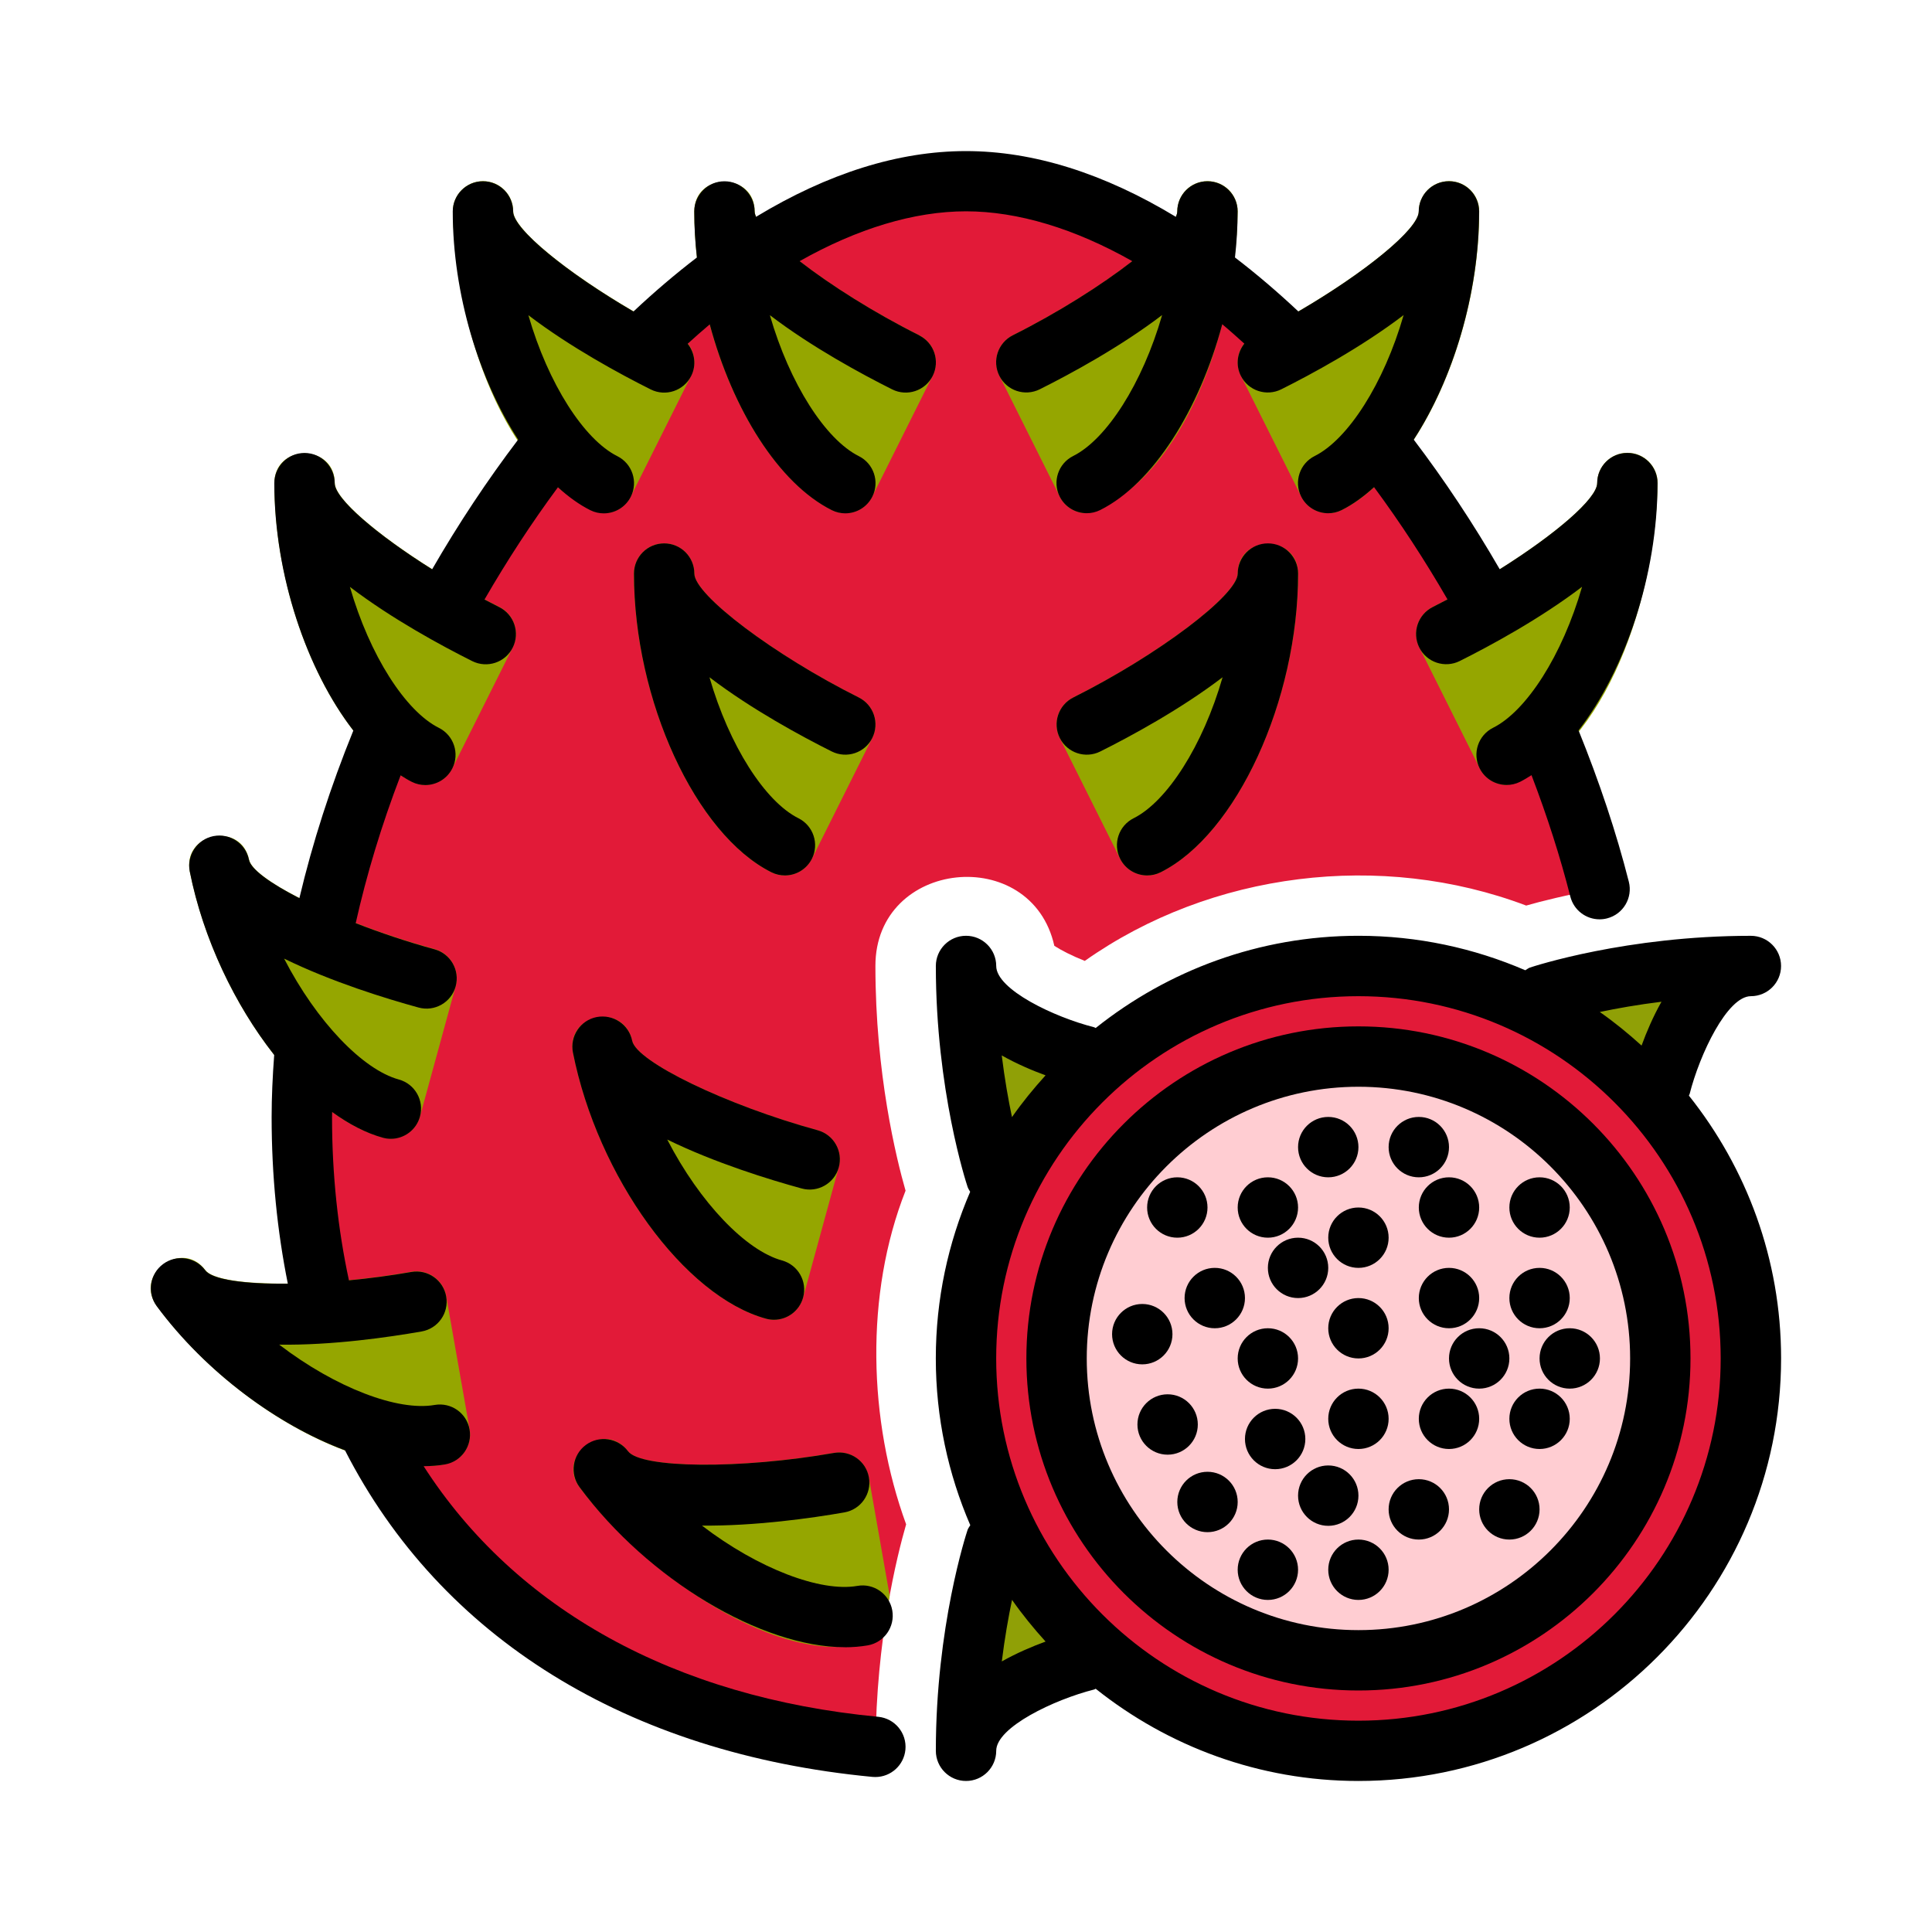 <svg id="Layer_1" enable-background="new 0 0 64 64" height="512" viewBox="0 0 64 64" width="512" xmlns="http://www.w3.org/2000/svg"><g><path d="m30.017 50.496c-1.254-3.436-1.373-7.618-.019-11.053-.307-1.068-.999-3.879-.999-7.443-.003-3.542 5.172-4.056 5.927-.668.226.147.592.334 1.009.499 4.19-2.955 9.823-3.648 14.622-1.833.487-.14 1.348-.358 2.463-.556-3.015-12.119-12.508-23.443-21.02-23.443-21.061 2.03-35.026 48.825-2.996 51.846.02-3.52.705-6.285 1.013-7.351z" fill="#e21a38"/><g><g fill="#95a600"><path d="m16.537 20.105c-2.8-1.4-5.447-3.395-5.447-4.105-.004-1.304-1.995-1.31-2.0 0-0 4.201 2.042 8.639 4.553 9.894.484.244 1.094.052 1.342-.447 0 0 2-4 2-4.0.247-.494.047-1.095-.447-1.342z"/><path d="m12.684 37.683c.518.147 1.085-.163 1.229-.7l1.181-4.313c.152-.515-.179-1.097-.7-1.229-3.019-.827-6.005-2.267-6.144-2.964-.258-1.275-2.213-.897-1.962.391.821 4.119 3.689 8.075 6.396 8.815z"/><path d="m13.624 42.131c-3.082.542-6.396.516-6.821-.056-.779-1.046-2.383.136-1.606 1.191 2.28 3.078 6.042 5.302 8.784 5.302.515-.012 1.096-.011 1.41-.475.152-.217.212-.486.166-.747l-.775-4.404c-.096-.543-.611-.909-1.158-.812z"/><path d="m29.472 52.863-.69-3.921c-.096-.544-.611-.906-1.158-.812-3.082.542-6.396.515-6.821-.056-.78-1.044-2.383.136-1.606 1.191 2.293 3.093 7.224 6.363 10.059 4.957.066-.492.139-.942.216-1.36z"/><path d="m30.447 11.105c-2.8-1.4-5.447-3.395-5.447-4.105-.004-1.304-1.995-1.31-2.0 0-0 4.201 2.042 8.639 4.553 9.894.484.244 1.094.052 1.342-.447 0 0 2-4 2-4.0.247-.494.047-1.095-.447-1.342z"/><path d="m19.999 17c.367 0 .72-.202.896-.553l2-4c.247-.494.047-1.095-.447-1.342-2.8-1.4-5.447-3.395-5.447-4.105 0-.552-.448-1-1-1s-1 .448-1 1c.084 4.317 2.021 9.081 4.999 10z"/><path d="m22 18c-.552 0-1 .448-1 1 0 4.201 2.042 8.639 4.553 9.895.484.244 1.094.052 1.342-.447 0 0 2-4 2-4.0.247-.494.047-1.095-.447-1.342-2.8-1.4-5.447-3.395-5.447-4.105 0-.552-.448-1-1-1z"/><path d="m25.375 43.683c.518.147 1.085-.163 1.229-.7 0.0 0 1.181-4.313 1.181-4.313.146-.533-.167-1.083-.7-1.229-3.02-.828-6.005-2.269-6.144-2.964-.274-1.278-2.198-.907-1.962.391.821 4.118 3.689 8.075 6.396 8.815z"/></g><g fill="#95a600"><path d="m49.912 26c2.978-.918 4.915-5.683 4.999-10-0-.552-.448-1-1-1s-1 .448-1 1c0 .709-2.647 2.704-5.447 4.105-.494.248-.694.848-.447 1.342l2 4c.175.351.528.553.896.553z"/><path d="m36.001 17c2.978-.918 4.915-5.683 4.999-10-0-.552-.448-1-1-1s-1 .448-1 1c0 .709-2.647 2.704-5.447 4.105-.494.248-.694.848-.447 1.342l2 4c.175.351.528.553.896.553z"/><path d="m48 6c-.552 0-1 .448-1 1 0 .709-2.647 2.704-5.447 4.105-.494.248-.694.848-.447 1.342l2 4c.248.499.858.691 1.342.447 2.51-1.255 4.553-5.694 4.553-9.895 0-.552-.448-1-1-1z"/><path d="m35.553 23.105c-.494.248-.694.848-.447 1.342l2 4c.248.499.858.691 1.342.447 2.51-1.255 4.553-5.694 4.553-9.895-.007-1.305-1.993-1.31-2.0 0-0.0.709-2.647 2.704-5.447 4.105z"/></g><g><g fill="#90a006"><path d="m36.211 34.806c-.093-.263-.312-.462-.582-.53-1.105-.279-2.703-1.042-2.703-1.692-.004-1.088-1.662-1.091-1.667 0-0 3.429.84 5.99.876 6.097.187.623 1.081.771 1.457.236-0.0 0 2.5-3.333 2.5-3.333.168-.223.212-.515.119-.778z"/><path d="m36.133 54.417-2.501-3.334c-.374-.532-1.272-.389-1.458.237-.036.107-.876 2.669-.876 6.099 0 .46.373.834.834.834.46 0 .834-.373.834-.834 0-.65 1.599-1.413 2.704-1.692.563-.125.824-.857.464-1.309z"/><path d="m57.352 31.237c-3.668 0-6.407.899-6.522.937-.667.2-.825 1.158-.253 1.559-0-0 3.566 2.674 3.566 2.674.484.385 1.266.107 1.399-.496.299-1.182 1.115-2.892 1.81-2.892 1.164-.004 1.167-1.778 0-1.783z"/></g><path d="m45 31.499c-7.444 0-13.5 6.056-13.5 13.5.741 17.91 26.261 17.904 27-0-0-7.444-6.056-13.5-13.5-13.5z" fill="#e21a38"/><path d="m45 34.472c-5.805 0-10.527 4.722-10.527 10.527.578 13.966 20.478 13.962 21.054-0-0-5.805-4.722-10.527-10.527-10.527z" fill="#ffcdd2"/></g></g><g><path d="m27.981 54.568c.265 0 .521-.021.765-.063.544-.096.907-.614.812-1.158-.096-.543-.611-.909-1.158-.812-1.213.211-3.271-.562-5.148-1.998 1.754.018 3.625-.245 4.72-.437.544-.096.907-.614.812-1.158s-.611-.906-1.158-.812c-3.082.542-6.396.515-6.821-.056-.33-.442-.955-.537-1.399-.208-.443.329-.537.955-.208 1.398 2.28 3.078 6.042 5.303 8.784 5.302z"/><path d="m30.447 11.105c-1.489-.744-2.93-1.656-3.958-2.454 1.909-1.079 3.794-1.651 5.51-1.651 1.716 0 3.601.572 5.509 1.651-1.027.798-2.468 1.71-3.957 2.455-.494.248-.694.848-.447 1.342s.846.694 1.341.447c.994-.497 2.652-1.391 4.052-2.459-.653 2.271-1.844 4.119-2.947 4.67-.494.247-.694.848-.447 1.342.175.351.528.553.896.553.15 0 .303-.034.446-.105 1.76-.88 3.286-3.326 4.044-6.155.247.206.488.424.731.642-.234.295-.296.707-.116 1.066.247.494.846.694 1.341.447.994-.497 2.652-1.391 4.052-2.459-.653 2.271-1.844 4.119-2.947 4.67-.494.247-.694.848-.447 1.342.175.351.528.553.896.553.15 0 .303-.034.446-.105.37-.185.728-.446 1.073-.759.866 1.171 1.678 2.415 2.432 3.718-.162.086-.325.17-.488.252-.494.248-.694.848-.447 1.342.247.494.847.694 1.341.447.994-.497 2.652-1.391 4.052-2.459-.653 2.271-1.844 4.119-2.947 4.67-.494.247-.694.848-.447 1.342.175.351.528.553.896.553.15 0 .303-.034.446-.105.127-.064.252-.141.377-.22.521 1.362.953 2.71 1.286 4.022.115.453.522.754.968.754.082 0 .165-.01.247-.031.536-.136.859-.68.723-1.215-.415-1.634-.979-3.317-1.665-5.012 1.543-1.992 2.616-5.152 2.616-8.192 0-.552-.448-1-1-1s-1 .448-1 1c0 .514-1.394 1.704-3.227 2.854-.875-1.514-1.829-2.952-2.85-4.296 1.297-1.992 2.166-4.823 2.166-7.558 0-.552-.448-1-1-1s-1 .448-1 1c0 .583-1.792 2.036-3.986 3.314-.685-.643-1.386-1.242-2.101-1.789.057-.508.088-1.018.088-1.524 0-.552-.448-1-1-1s-1 .448-1 1c0 .052-.018.113-.046.178-2.381-1.441-4.717-2.178-6.954-2.178-2.238 0-4.574.737-6.954 2.178-.027-.065-.046-.126-.046-.178 0-.552-.448-1-1-1s-1 .448-1 1c0 .507.031 1.017.088 1.524-.715.548-1.417 1.146-2.102 1.79-2.194-1.277-3.986-2.73-3.986-3.314 0-.552-.448-1-1-1s-1 .448-1 1c0 2.735.869 5.566 2.166 7.558-1.021 1.344-1.975 2.782-2.85 4.297-1.833-1.149-3.227-2.34-3.227-2.855 0-.552-.448-1-1-1s-1 .448-1 1c0 3.042 1.074 6.202 2.618 8.195-.754 1.854-1.352 3.713-1.788 5.554-.962-.492-1.607-.958-1.669-1.272-0-.002-.001-.005-.002-.008-.111-.536-.632-.88-1.174-.777-.542.108-.893.634-.786 1.176 0.0.001 0.0.002.001.003.446 2.236 1.497 4.419 2.796 6.07-.053.713-.085 1.396-.085 2.06 0 1.934.187 3.781.537 5.519-1.426.014-2.504-.134-2.734-.443-.329-.443-.955-.538-1.399-.208-.443.329-.537.955-.208 1.398 1.627 2.196 4.006 3.94 6.233 4.77 3.17 6.206 9.353 10.047 17.475 10.82.032.003.064.004.096.004.51 0 .945-.388.995-.905.052-.55-.351-1.038-.901-1.09-6.754-.643-12.018-3.57-15.058-8.301.244-.003.483-.019.709-.059.544-.096.907-.614.812-1.158-.096-.544-.61-.907-1.158-.812-1.215.213-3.271-.563-5.148-1.998 1.751.026 3.625-.245 4.72-.437.544-.096.907-.614.812-1.158-.096-.543-.611-.909-1.158-.812-.688.121-1.387.212-2.064.277-.364-1.689-.56-3.498-.56-5.407 0-.055.004-.113.004-.169.554.401 1.12.698 1.68.852.088.024.177.036.265.036.439-0.0.842-.292.964-.736.146-.533-.167-1.083-.7-1.229-1.189-.326-2.717-1.906-3.801-4.005 1.581.774 3.382 1.327 4.454 1.621.533.146 1.083-.168 1.229-.7.146-.533-.167-1.083-.7-1.229-.899-.246-1.793-.547-2.611-.866.363-1.619.859-3.258 1.488-4.897.123.078.246.155.372.217.144.072.296.105.446.105.367 0 .72-.202.896-.553.247-.494.047-1.095-.447-1.342-1.103-.551-2.293-2.399-2.947-4.67 1.4 1.068 3.059 1.962 4.052 2.459.495.247 1.095.047 1.342-.447s.047-1.095-.447-1.342c-.164-.082-.326-.166-.488-.251.753-1.303 1.566-2.548 2.432-3.718.345.312.703.574 1.073.759.144.072.296.105.446.105.367 0 .72-.202.896-.553.247-.494.047-1.095-.447-1.342-1.103-.551-2.293-2.399-2.947-4.67 1.4 1.068 3.059 1.962 4.052 2.459.495.248 1.095.046 1.342-.447.18-.359.117-.771-.117-1.066.243-.219.484-.436.731-.642.758 2.83 2.284 5.275 4.044 6.155.144.072.296.105.446.105.367 0 .72-.202.896-.553.247-.494.047-1.095-.447-1.342-1.103-.551-2.293-2.399-2.947-4.67 1.4 1.068 3.059 1.962 4.052 2.459.495.248 1.095.046 1.342-.447.247-.494.047-1.095-.447-1.342z"/><path d="m28.895 24.447c.247-.494.047-1.095-.447-1.342-2.8-1.4-5.447-3.395-5.447-4.105 0-.552-.448-1-1-1s-1 .448-1 1c0 4.201 2.042 8.639 4.553 9.895.144.072.296.105.446.105.367 0 .72-.202.896-.553.247-.494.047-1.095-.447-1.342-1.103-.551-2.293-2.399-2.947-4.67 1.4 1.068 3.059 1.962 4.052 2.459.496.247 1.095.046 1.342-.447z"/><path d="m19.765 33.691c-.542.108-.893.634-.786 1.176 0.0.001.001.003.001.005.821 4.118 3.689 8.07 6.395 8.811.088.024.177.036.265.036.439-0.0.842-.292.964-.736.146-.533-.167-1.083-.7-1.229-1.189-.326-2.717-1.906-3.801-4.005 1.581.774 3.382 1.327 4.454 1.621.531.147 1.083-.167 1.229-.7.146-.532-.167-1.083-.7-1.229-3.02-.828-6.005-2.269-6.144-2.964-.108-.542-.63-.889-1.176-.786z"/><path d="m37.553 27.105c-.494.247-.694.848-.447 1.342.175.351.528.553.896.553.15 0 .303-.034.446-.105 2.51-1.255 4.553-5.694 4.553-9.895 0-.552-.448-1-1-1s-1 .448-1 1c0 .709-2.647 2.704-5.447 4.105-.494.248-.694.848-.447 1.342.248.494.847.694 1.341.447.994-.497 2.652-1.391 4.052-2.459-.653 2.271-1.844 4.119-2.947 4.67z"/><path d="m45 34c-6.065 0-11 4.935-11 11s4.935 11 11 11 11-4.935 11-11-4.935-11-11-11zm0 20c-4.962 0-9-4.038-9-9s4.038-9 9-9 9 4.038 9 9-4.038 9-9 9z"/><path d="m55.97 36.244c.335-1.326 1.25-3.244 2.03-3.244.552 0 1-.448 1-1s-.448-1-1-1c-4.115 0-7.188 1.008-7.316 1.051-.06.02-.104.061-.157.09-1.697-.732-3.564-1.142-5.526-1.142-3.29 0-6.313 1.148-8.705 3.055-.019-.006-.032-.02-.051-.025-1.326-.335-3.244-1.25-3.244-2.03 0-.552-.448-1-1-1s-1 .448-1 1c0 4.115 1.008 7.188 1.051 7.316.02.061.056.111.086.165-.73 1.695-1.138 3.559-1.138 5.518 0 1.962.409 3.83 1.142 5.526-.03.053-.07.097-.09.157-.043.129-1.051 3.202-1.051 7.316 0 .552.448 1 1 1s1-.448 1-1c0-.78 1.918-1.695 3.244-2.03.019-.005.033-.019.051-.025 2.392 1.907 5.415 3.055 8.705 3.055 7.72 0 14-6.28 14-14 0-3.289-1.148-6.311-3.054-8.703.006-.019.018-.034.023-.053zm-.932-3.059c-.281.498-.497 1.008-.659 1.451-.439-.398-.897-.773-1.384-1.113.568-.119 1.255-.242 2.043-.339zm-21.853 1.778c.498.281 1.008.497 1.451.659-.398.439-.773.897-1.113 1.384-.119-.568-.242-1.255-.339-2.043zm.001 20.074c.097-.786.22-1.472.339-2.04.34.486.714.944 1.111 1.382-.443.162-.953.378-1.45.658zm11.814 1.963c-6.617 0-12-5.383-12-12s5.383-12 12-12 12 5.383 12 12-5.383 12-12 12z"/><circle cx="45" cy="41" r="1"/><circle cx="45" cy="44" r="1"/><circle cx="38.679" cy="47.188" r="1"/><circle cx="40" cy="49.755" r="1"/><circle cx="48" cy="40" r="1"/><circle cx="52" cy="45" r="1"/><circle cx="49" cy="45" r="1"/><circle cx="51" cy="40" r="1"/><circle cx="50" cy="50" r="1"/><circle cx="51" cy="47" r="1"/><circle cx="51" cy="43" r="1"/><circle cx="44" cy="38" r="1"/><circle cx="43" cy="42" r="1"/><circle cx="39" cy="40" r="1"/><circle cx="45" cy="47" r="1"/><circle cx="48" cy="47" r="1"/><circle cx="42" cy="52" r="1"/><circle cx="45" cy="52" r="1"/><circle cx="42.241" cy="47.669" r="1"/><circle cx="44" cy="49.545" r="1"/><circle cx="47" cy="50" r="1"/><circle cx="48" cy="43" r="1"/><circle cx="40.241" cy="43" r="1"/><circle cx="42" cy="45" r="1"/><circle cx="37.839" cy="44.196" r="1"/><circle cx="47" cy="38" r="1"/><circle cx="42" cy="40" r="1"/></g></g></svg>
